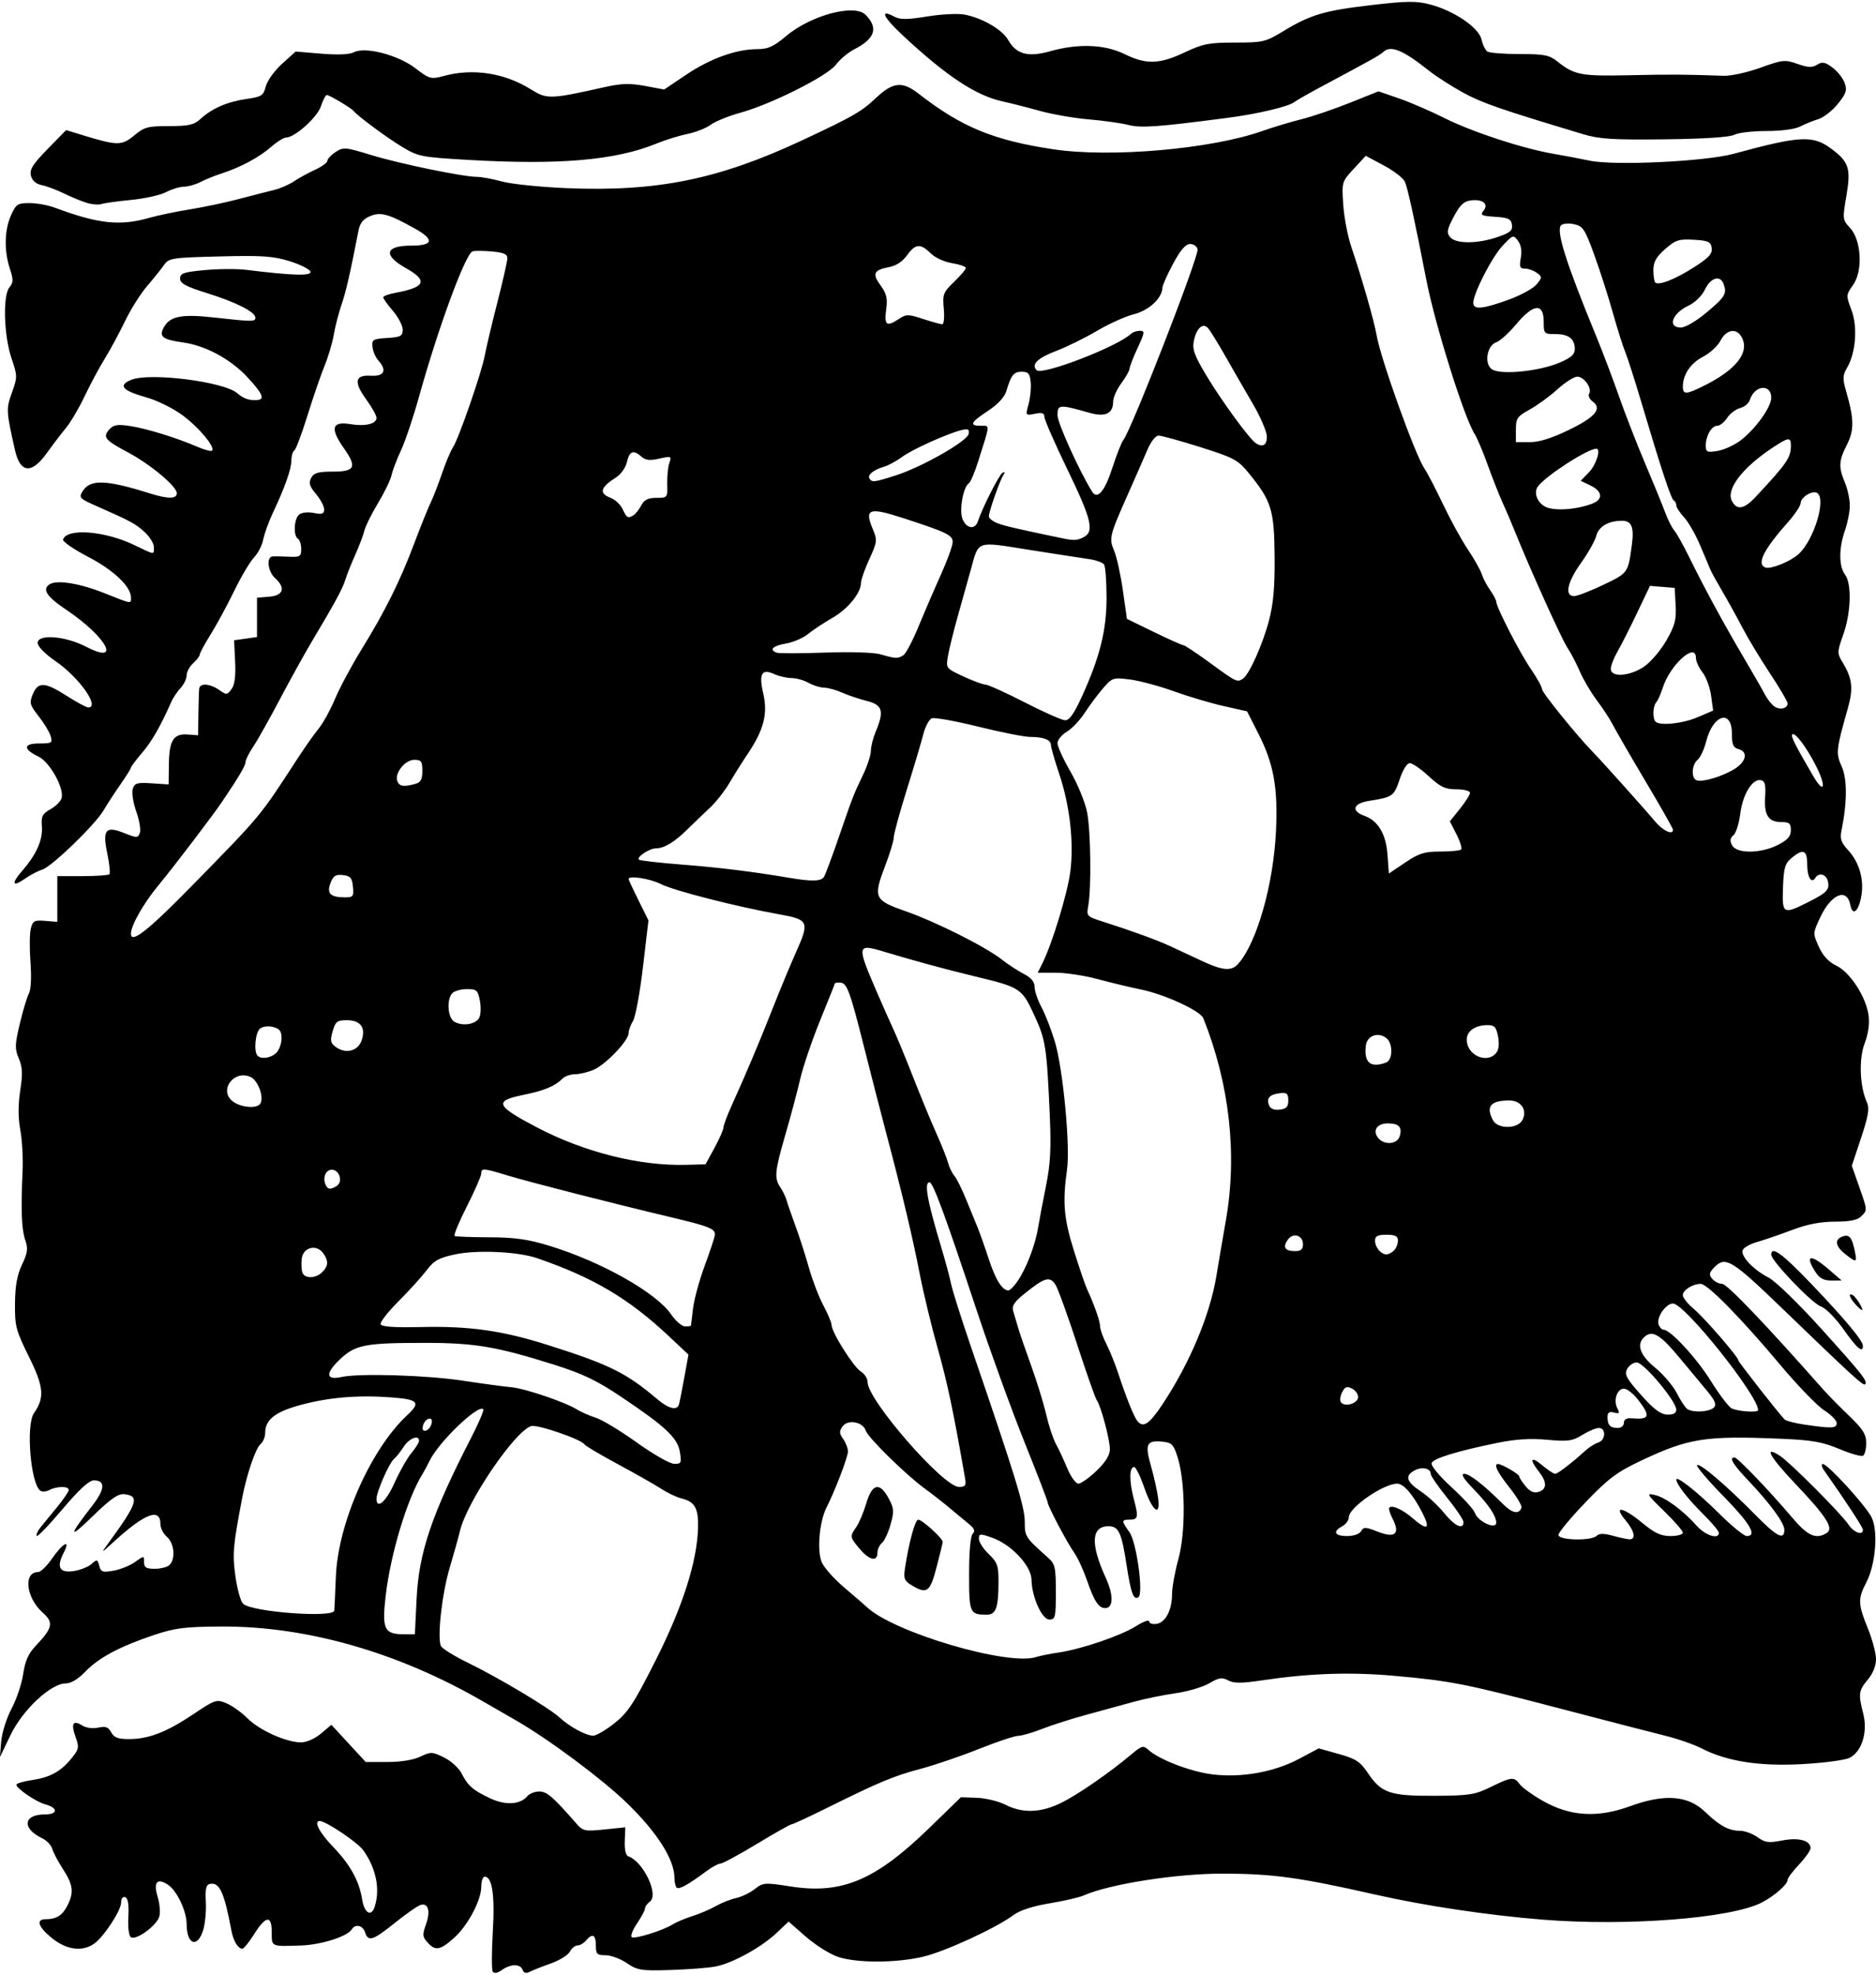<?xml version="1.0" encoding="UTF-8"?>
<svg version="1.1" viewBox="0 0 537.19 565.31" xmlns="http://www.w3.org/2000/svg">
<path d="m141.09 564.37c-0.328-0.531-0.315-5.704 0.029-11.494 0.618-10.387-0.174-15.685-2.345-15.685-0.528 0-0.961 1.28-0.961 2.844 0 3.968-3.926 11.293-7.941 14.819-3.916 3.438-5.218 3.639-7.467 1.154-1.421-1.57-1.482-2.234-0.468-5.038 1.433-3.962 0.681-6.498-1.666-5.622-0.922 0.344-4.201 2.657-7.287 5.14-6.199 4.987-7.57 5.416-8.451 2.64-0.642-2.022-2.78-2.507-3.798-0.86-1.272 2.057-8.753 4.431-14.58 4.625-8.62 0.288-8.341 0.414-8.341-3.765 0-4.984-1.661-4.828-5.008 0.47-1.465 2.319-2.996 4.217-3.401 4.217-1.241 0-2.579-2.2-3.135-5.156-2.076-11.039-3.398-13.923-6.14-13.395-1.13 0.218-1.392 1.366-1.188 5.205 0.144 2.709-0.225 6.399-0.819 8.199-1.69 5.12-4.685 3.88-4.685-1.941 0-3.673-2.8-9.562-5.336-11.224-3.135-2.054-4.246-0.747-2.952 3.471 0.573 1.866 0.784 4.386 0.47 5.601-0.661 2.554-6.585 6.907-8.114 5.962-0.611-0.378-0.919-2.767-0.753-5.848 0.19-3.537-0.097-5.341-0.892-5.62-0.688-0.241-1.172 0.377-1.172 1.496 0 2.309-4.961 9.866-7.766 11.831-3.354 2.35-7.846 1.768-11.976-1.551-3.989-3.205-4.773-5.468-1.897-5.468 3.058 0 4.779-1.058 6.205-3.817 1.967-3.803 1.714-6.006-1.206-10.498-1.418-2.181-2.807-4.809-3.087-5.841-0.28-1.031-1.597-2.4-2.927-3.041-5.848-2.818-5.37-6.803 0.816-6.803 3.778 0 3.839-1.883 0.093-2.885-2.592-0.693-8.254-4.55-8.254-5.623 0-0.36 2.004-0.954 4.453-1.319 5.255-0.784 8.309-2.475 11.403-6.314 2.068-2.566 2.162-3.085 1.086-6.059-1.381-3.819-0.731-4.916 1.93-3.254 1.109 0.693 3.031 0.948 4.58 0.607 2.098-0.461 2.89-0.172 3.704 1.349 0.802 1.499 1.953 1.935 5.104 1.935 5.601 0 10.773-2.002 18.412-7.127 6.215-4.17 6.625-4.305 9.46-3.131 1.63 0.675 4.364 2.628 6.075 4.339 3.423 3.423 11.095 6.857 15.32 6.857 1.567 0 3.963-1.058 5.691-2.512l2.986-2.512 9.832 10.649h6.201c3.802 0 7.444-0.593 9.413-1.532 3.018-1.439 3.429-1.425 6.816 0.234 1.982 0.971 4.242 3.025 5.023 4.563 1.807 3.561 3.276 4.834 8.263 7.166 4.33 2.024 8.548 1.765 10.551-0.648 0.614-0.74 2.162-1.346 3.44-1.346 2.173 0 3.931 1.524 10.68 9.261 1.796 2.059 2.405 2.183 7.944 1.615l6-0.615-0.155 3.956c-0.094 2.41 0.294 4.106 0.993 4.339 4.271 1.424 8.85 10.988 6.201 12.953-0.772 0.572-1.403 1.463-1.403 1.979 0 0.516-1.034 2.461-2.297 4.323-1.264 1.862-1.928 3.614-1.476 3.893 0.944 0.583 8.953-1.926 11.742-3.679 1.031-0.648 3.562-1.711 5.625-2.361s5.069-1.935 6.681-2.855c1.612-0.92 4.229-1.957 5.815-2.306 1.586-0.348 3.998-1.51 5.36-2.581 2.367-1.862 2.821-1.894 10.316-0.728 14.636 2.277 24.241-1.783 39.659-16.763l9.044-8.787 4.594 0.168c2.527 0.092 6.201 0.988 8.166 1.99 4.929 2.515 10.233 2.31 16.1-0.622 4.805-2.401 13.656-8.528 20.005-13.849 2.965-2.485 3.351-2.581 4.86-1.216 3.03 2.742 11.851 6.14 18.06 6.957 8.32 1.095 17.862-0.589 25.051-4.42l5.619-2.995 5.752 1.614c4.911 1.378 6.13 2.177 8.338 5.467 3.834 5.713 6.337 6.563 19.137 6.496 9.903-0.051 11.493-0.302 16.031-2.522 5.974-2.923 6.708-2.991 8.313-0.769 0.674 0.933 3.638 3.065 6.586 4.74 7.858 4.462 15.672 4.938 25.032 1.524 9.861-3.596 16.503-3.1 21.42 1.6 4.234 4.047 6.804 5.44 10.037 5.44 1.344 0 3.586 0.823 4.984 1.83 2.178 1.569 3.188 1.704 7.078 0.95 4.765-0.924 8.118-9e-3 8.118 2.214 0 0.648-1.477 2.743-3.281 4.657-1.805 1.913-3.281 3.883-3.281 4.378 0 1.352-3.8 4.673-7.5 6.553-8.839 4.494-38.526 6.793-62.669 4.855-15.732-1.263-33.704-3.955-47.956-7.182-21.734-4.922-29.316-5.963-43.594-5.988-13.294-0.022-32.441 2.979-39.844 6.247-1.289 0.569-5.698 1.587-9.797 2.262-4.778 0.787-8.479 1.99-10.312 3.354-4.996 3.716-19.578 10.434-25.859 11.915-7.804 1.839-19.098 1.852-24.453 0.028-2.306-0.786-6.418-3.375-9.137-5.753l-4.944-4.324-3.452 3.262c-4.385 4.143-12.666 8.684-17.515 9.605-2.062 0.392-7.862 0.839-12.889 0.995-8.36 0.258-9.422 0.09-12.464-1.974-1.829-1.241-4.572-2.256-6.096-2.256-2.454 0-2.771-0.322-2.771-2.812 0-3.081-1.005-3.584-2.812-1.406-0.642 0.773-1.733 1.406-2.426 1.406s-1.69 0.807-2.218 1.793c-0.528 0.986-2.969 2.5-5.424 3.364-2.455 0.864-5.165 1.936-6.021 2.381-1.07 0.557-1.721 0.384-2.08-0.552-0.677-1.764-3.376-1.739-5.936 0.054-1.31 0.917-2.232 1.076-2.619 0.451zm-33.784-18.618c1.599-5.037 0.391-10.96-3.29-16.129-1.607-2.256-10.728-8.37-12.488-8.37-1.769 0-0.066 3.323 3.716 7.249 5.031 5.224 7.592 9.822 8.447 15.165 0.642 4.015 2.638 5.166 3.616 2.085zm86.449-5.433c-0.346-0.346-0.628-1.6-0.628-2.788 0-5.206-4.892-12.929-13.492-21.303-7.188-6.998-22.875-18.656-32.331-24.028-1.352-0.768-5.411-3.104-9.021-5.191-24.342-14.075-50.561-21.562-75-21.418-10.474 0.062-13.191 0.41-19.324 2.473-9.768 3.286-15.704 6.462-19.532 10.448-2.059 2.145-4.101 3.365-5.632 3.365-4.23 0-12.279 7.531-15.763 14.748l-3.063 6.346 0.375-4.497c0.206-2.474 1.542-6.692 2.968-9.375 1.426-2.683 2.923-7.148 3.327-9.923 0.533-3.663 1.492-5.847 3.499-7.969 4.988-5.275 5.303-6.737 2.073-9.614-4.766-4.247-5.592-11.59-1.304-11.59 0.715 0 2.457-1.666 3.87-3.703 3.248-4.681 5.562-5.897 3.45-1.812-2.156 4.17-1.168 5.883 3.002 5.207 1.859-0.302 4.119-1.216 5.021-2.032 1.51-1.366 1.682-1.323 2.17 0.544 0.467 1.785 0.958 1.952 4.104 1.393 1.965-0.349 4.733-1.468 6.151-2.487 2.574-1.85 2.578-1.85 2.578 0.051 0 1.528 0.61 1.903 3.094 1.903 1.702 0 3.6-0.506 4.219-1.125 1.752-1.752 1.333-6.215-0.75-7.999-1.031-0.883-1.875-2.521-1.875-3.64 0-4.835-4.48-3.121-13.521 5.172-3.429 3.145-3.538 3.183-1.618 0.561 8.585-11.725 9.29-13.823 4.819-14.324-1.806-0.202-3.904 1.266-9.248 6.472-6.812 6.636-6.794 5.6 0.055-3.195 3.677-4.721 3.826-7.237 0.429-7.23-1.372 3e-3 -4.238 2.642-9.04 8.326-3.867 4.577-7.161 7.983-7.319 7.569-0.158-0.414 0.343-1.524 1.114-2.467s2.905-3.547 4.741-5.787c1.836-2.24 3.339-4.455 3.339-4.922 0-1.106-3.419-1.092-5.503 0.023-0.896 0.48-2.066 0.585-2.599 0.234-2.809-1.848-4.23-18.821-1.862-22.226 3.102-4.458 2.826-7.535-1.444-16.154-3.739-7.545-4.055-8.752-3.992-15.226 0.049-5.058 0.613-8.182 2.011-11.131 1.611-3.401 1.769-4.599 0.924-7.031-1.058-3.045-1.271-8.606-0.759-19.806 0.165-3.609-0.129-8.883-0.654-11.719-0.638-3.451-0.646-7.172-0.023-11.25 0.735-4.81 0.649-6.752-0.406-9.216-1.18-2.756-1.146-3.922 0.29-9.95 0.895-3.756 2.068-7.652 2.606-8.659 0.583-1.09 0.762-4.704 0.443-8.931-0.295-3.905-0.253-8.232 0.094-9.616 0.562-2.239 1.014-2.484 4.112-2.228l3.481 0.288v-6.548-6.548h7.185c3.952 0 7.426-0.24 7.721-0.533s0.034-2.928-0.58-5.854c-1.456-6.94-0.523-8.077 4.861-5.923 3.575 1.431 3.881 1.428 4.442-0.036 0.332-0.865-0.126-3.625-1.017-6.134s-1.346-5.425-1.012-6.48c0.528-1.665 1.247-1.877 5.442-1.604l4.833 0.314 0.076-5.807c0.089-6.838 1.337-8.79 5.42-8.479l2.941 0.224 0.086-6.094c0.047-3.352 0.153-6.621 0.234-7.266 0.209-1.649 3.075-1.456 5.702 0.384 2.092 1.466 2.298 1.452 3.55-0.234 0.913-1.23 1.237-3.697 1.034-7.884l-0.295-6.094 6.562-0.938v-5.625-5.625l3.516-0.291c4.064-0.336 4.739-2.53 1.641-5.334-2.072-1.875-2.546-6.042-0.703-6.185 0.645-0.05 2.754-0.018 4.688 0.072 3.175 0.147 3.516-0.067 3.516-2.198 0-1.298-0.422-2.621-0.938-2.939-1.377-0.851-1.142-5.694 0.335-6.92 0.731-0.607 2.525-0.805 4.219-0.466 2.396 0.479 2.947 0.286 2.947-1.033 0-0.892-1.053-2.874-2.34-4.404-1.86-2.211-2.142-3.152-1.373-4.588 0.775-1.448 1.991-1.807 6.12-1.807 6.508 0 7.087-1.26 3.148-6.848-3.897-5.528-3.302-7.633 1.908-6.752 4.274 0.722 7.537-0.053 7.537-1.791 0-0.661-1.291-2.984-2.868-5.162-3.734-5.155-3.364-7.171 1.264-6.897 3.84 0.228 4.682-1.542 2.095-4.401-0.762-0.841-1.5-2.562-1.641-3.824-0.236-2.114 0.093-2.316 4.197-2.58 3.898-0.25 4.453-0.547 4.453-2.379 0-1.151-1.248-3.554-2.774-5.339s-2.792-3.543-2.812-3.906c-0.021-0.363 1.544-0.95 3.478-1.303 8.633-1.578 9.431-3.467 2.992-7.086-6.592-3.705-5.95-6.419 1.517-6.419 6.381 0 6.775-1.72 1.117-4.872-7.583-4.225-9.802-4.845-12.836-3.588-1.969 0.815-2.922 1.988-3.332 4.098-2.368 12.193-3.602 17.578-4.866 21.237-0.801 2.32-1.795 6.172-2.208 8.56-0.413 2.388-1.598 6.396-2.634 8.906-1.036 2.511-3.231 8.897-4.879 14.192s-3.365 9.855-3.816 10.133c-0.451 0.279-0.82 1.528-0.82 2.776 0 2.472-1.818 7.64-5.264 14.964-1.213 2.578-2.475 6.053-2.804 7.721-0.329 1.668-1.521 3.989-2.65 5.156-1.128 1.167-3.694 5.498-5.701 9.623-2.007 4.125-5.04 9.723-6.74 12.44s-3.09 5.288-3.09 5.714-0.844 1.538-1.875 2.471-1.875 2.493-1.875 3.466c0 0.973-0.776 2.602-1.725 3.62-0.949 1.018-2.141 2.794-2.65 3.945-3.09 6.994-5.591 11.353-8.388 14.621-1.746 2.039-3.174 3.936-3.174 4.215 0 0.279-1.371 2.473-3.047 4.875s-3.818 5.693-4.76 7.313c-2.399 4.123-14.835 16.162-17.577 17.015-1.25 0.389-3.458 1.541-4.905 2.561-3.681 2.593-4.091 1.498-0.837-2.236 4.054-4.654 5.921-8.869 5.616-12.68-0.234-2.922 0.116-3.608 2.541-4.972 1.547-0.87 2.961-2.349 3.142-3.286 0.586-3.024-3.506-10.219-6.675-11.739-4.466-2.141-4.365-3.75 0.236-3.75 3.596 0 3.844-0.16 3.264-2.109-0.345-1.16-1.89-3.717-3.434-5.682-2.556-3.253-2.705-3.82-1.666-6.328 1.496-3.612 3.453-3.506 9.757 0.526 2.821 1.805 5.572 3.281 6.112 3.281 3.462 0-2.611-8.602-9.33-13.216-3.051-2.095-5.156-4.235-5.156-5.24 0-2.625 7.915-2.011 13.863 1.075 10.283 5.335 5.942-2.77-5.66-10.567-5.716-3.841-7.038-5.899-4.714-7.336 2.089-1.291 8.607-0.223 15.566 2.549 8.042 3.204 7.663 3.141 7.663 1.267 0-3.131-4.974-7.846-12.293-11.654-4.125-2.146-7.344-4.373-7.152-4.948 1.112-3.336 11.975-2.478 20.459 1.614 5.937 2.864 5.549 2.825 5.549 0.557 0-1.01-1.156-2.909-2.568-4.218-2.613-2.423-4.035-3.197-13.635-7.421-5.072-2.232-5.344-2.512-4.219-4.333 2.164-3.502 6.676-3.359 19.283 0.608 5.162 1.624 7.702 1.604 7.702-0.062 0-1.953-7.527-8.239-13.989-11.684-6.641-3.539-7.316-4.372-5.328-6.569 1.217-1.345 2.315-1.524 5.951-0.974 4.726 0.715 13.325 3.372 19.326 5.971 1.989 0.862 3.843 1.34 4.12 1.064 0.987-0.987-3.792-6.698-8.502-10.162-2.635-1.938-7.225-4.206-10.2-5.041-6.993-1.962-8.313-3.452-4.469-5.044 5.304-2.197 26.591 0.49 30.434 3.841 1.829 1.595 3.483 2.134 5.859 1.909 2.087-0.198 1.257-1.975-3.094-6.627-4.764-5.093-11.879-8.924-18.234-9.82-5.911-0.833-7.029-1.665-5.665-4.215 1.791-3.346 5.054-3.995 14.686-2.921 10.785 1.203 11.604 1.204 11.604 0.021 0-1.612-5.529-4.423-13.73-6.98-6.18-1.927-7.833-2.814-7.833-4.207 0-1.514 1.007-1.859 7.079-2.428 3.894-0.365 9.273-0.392 11.953-0.059 13.193 1.635 18.719 1.785 18.289 0.496-0.232-0.697-2.924-2.043-5.981-2.993-4.663-1.448-7.89-1.666-20.032-1.355-13.758 0.352-14.545 0.475-15.938 2.487-0.806 1.164-2.976 3.867-4.823 6.007-1.847 2.14-4.677 6.633-6.289 9.984-1.612 3.352-4.234 8.203-5.825 10.781-1.592 2.578-4.191 7.43-5.777 10.781s-3.992 7.435-5.348 9.075c-1.356 1.64-3.85 4.909-5.542 7.266-4.291 5.976-7.547 5.661-9.028-0.872-2.543-11.221-2.576-11.827-0.89-16.515 1.595-4.435 1.591-4.796-0.108-9.795-2.207-6.491-2.553-17.984-0.612-20.335 1.151-1.395 1.17-2.211 0.127-5.372-1.683-5.098-1.556-11.04 0.325-15.249 1.433-3.208 1.897-3.516 5.289-3.516 2.045 0 5.309 0.592 7.253 1.316 12.433 4.628 18.605 5.306 26.89 2.956 2.623-0.744 7.934-1.856 11.801-2.471 3.867-0.615 10.195-1.954 14.062-2.975 3.867-1.022 8.412-2.188 10.099-2.591 1.687-0.403 4.219-1.507 5.625-2.453 1.406-0.945 4.139-2.444 6.073-3.329s3.516-2.043 3.516-2.572c0-0.529 1.056-1.654 2.346-2.499 2.212-1.449 2.79-1.401 10.078 0.837 8.142 2.5 26.453 6.282 30.419 6.282 1.285 0 4.511 0.598 7.168 1.329 2.658 0.731 10.949 1.585 18.426 1.898 25.878 1.083 43.515-2.489 67.413-13.652 14.615-6.827 17.048-8.22 21.181-12.127 4.89-4.622 7.571-4.899 12.247-1.262 12.3 9.567 21.437 13.337 38.57 15.916 16.385 2.466 45.126-0.039 59.808-5.213 3.094-1.09 8.149-2.612 11.234-3.382s9.316-2.882 13.846-4.695l8.238-3.296 5.841 2.016c3.213 1.109 9.083 3.644 13.046 5.633 7.908 3.97 22.444 8.734 31.233 10.236 3.094 0.529 7.734 1.408 10.312 1.954 7.05 1.493 33.114 0.256 41.25-1.957 19.028-5.177 22.663-5.372 27.906-1.5 5.106 3.772 5.734 5.682 4.41 13.421-1.155 6.754-1.131 6.982 1.003 9.254 3.274 3.485 3.763 12.344 0.902 16.361-2.044 2.871-2.055 3.021-0.492 7.114 1.834 4.801 1.284 12.259-1.22 16.554-1.317 2.259-1.343 3.107-0.215 7.031 2.224 7.737 2.252 10.924 0.135 15.075-2.332 4.571-2.422 6.335-0.555 10.805 0.773 1.851 1.406 4.803 1.406 6.559s-0.633 4.987-1.406 7.179c-1.769 5.013-1.756 10.24 0.03 12.601 1.957 2.587 1.725 10.829-0.481 17.106-1.815 5.163-1.817 5.351-0.12 8.18 2.681 4.469 3.005 7.338 1.447 12.834-3.411 12.037-3.515 13.006-1.797 16.815 1.602 3.552 1.579 10.317-0.062 18.339-0.475 2.324-0.107 3.432 1.84 5.533 3.384 3.651 4.782 8.819 3.732 13.797-0.855 4.052-2.439 5.071-3.039 1.954-0.966-5.018-5.476-3.163-8.617 3.544-2.124 4.535-2.127 4.602-0.407 8.416 1.168 2.591 2.802 4.356 5.006 5.41 3.951 1.889 8.537 8.956 9.247 14.249 0.321 2.391-0.086 5.275-1.13 8.008-1.716 4.493-1.409 12.363 0.658 16.901 0.773 1.696 0.418 3.844-1.675 10.14l-2.655 7.989 2.068 5.888c2.455 6.99 2.44 6.769 0.576 8.634-1.032 1.032-3.267 1.473-7.457 1.473-4.151 0-7.936 0.739-12.355 2.411-3.504 1.326-7.989 2.863-9.967 3.416-1.978 0.553-3.825 1.599-4.103 2.325-0.658 1.715 3.022 5.618 7.426 7.877 1.943 0.996 8.558 7.415 15 14.555 11.906 13.196 13.447 15.15 12.608 15.989-0.511 0.511-3.645-2.362-24.208-22.197-13.748-13.261-15.766-14.496-18.773-11.489-1.681 1.681-1.813 2.251-0.802 3.469 0.665 0.802 1.959 1.457 2.875 1.457 1.373 0 12.356 11.482 29.017 30.337 1.303 1.474 4.584 4.807 7.291 7.406 3.984 3.824 4.922 5.313 4.922 7.811 0 1.697-0.403 3.335-0.896 3.639-0.493 0.304-3.538-0.559-6.767-1.918-4.768-2.007-7.816-2.555-16.214-2.918-22.266-0.962-26.898-0.241-40.811 6.35-6.708 3.178-9.192 5.05-15.703 11.833-4.254 4.432-7.734 8.627-7.734 9.321 0 1.567 9.419 1.782 10.95 0.251 0.724-0.724 2.048-0.725 4.641-6e-3 1.995 0.554 4.155 1.01 4.8 1.013 1.904 8e-3 1.346-2.456-1.255-5.548-3.566-4.238-0.669-3.725 4.886 0.866 3.52 2.909 5.331 3.75 8.071 3.75 1.943 0 3.533-0.431 3.533-0.959 0-0.527-2.426-3.316-5.391-6.198-4.974-4.835-5.178-5.19-2.634-4.604 3.053 0.704 8.056 4.388 12.016 8.848 2.445 2.754 6.321 3.98 6.321 1.999 0-0.502-2.004-2.898-4.453-5.325-4.414-4.373-7.716-8.606-7.728-9.906-0.012-1.269 6.083 3.566 12.424 9.857 3.485 3.458 6.965 6.287 7.734 6.287 3.091 0 1.002-3.564-6.707-11.443-4.458-4.556-7.843-8.546-7.523-8.866 0.723-0.723 8.486 5.892 16.562 14.111 6.264 6.375 8.441 7.516 8.441 4.424 0-2.013-4.011-7.475-10.547-14.363-4.229-4.456-5.346-6.363-3.727-6.363 0.861 0 10.066 9.592 16.455 17.148 4.512 5.336 6.893 6.402 9.962 4.461 2.08-1.316-0.074-4.675-9.076-14.155-7.327-7.716-9.143-11.068-4.266-7.872 2.941 1.927 17.604 16.645 19.566 19.639 1.485 2.267 4.131 3.222 4.131 1.492 0-0.702-4.901-8.195-11.13-17.016-0.707-1.002-0.861-1.821-0.342-1.821 1.384 0 12.124 11.728 13.92 15.202 1.982 3.833 1.211 13.538-1.488 18.716-2.44 4.682-2.39 6.156 0.446 13.138 1.289 3.172 2.344 7.139 2.344 8.816 0 1.883-0.896 4.112-2.344 5.833-2.639 3.136-2.77 4.114-1.313 9.767 1.356 5.263-0.433 10.962-3.976 12.66-1.362 0.653-7.479 1.455-13.594 1.783-12.279 0.659-21.539-0.802-28.802-4.545-2.132-1.099-6.83-2.726-10.44-3.616-3.609-0.89-17.109-4.38-30-7.755-27.217-7.126-31.406-7.949-47.812-9.394-12.463-1.097-24.045-0.688-37.563 1.329-5.878 0.877-8.031 0.878-9.662 5e-3 -1.752-0.937-2.646-0.8-5.405 0.827-1.819 1.073-6.166 2.356-9.662 2.852-3.495 0.496-8.839 1.588-11.875 2.427-3.036 0.839-9.105 2.499-13.488 3.688s-10.199 3.044-12.925 4.121-5.776 1.958-6.778 1.958c-1.002 0-6.086 1.699-11.299 3.776-5.213 2.077-12.709 4.63-16.659 5.674-7.639 2.019-11.934 3.813-26.869 11.223-5.156 2.558-9.672 4.649-10.035 4.645-0.363-4e-3 -4.85 2.525-9.971 5.619-5.121 3.094-9.81 5.625-10.419 5.625-0.609 0-2.45 0.999-4.092 2.22-5.213 3.877-7.803 5.305-8.45 4.659zm-17.822-47.037c3.897-3.088 5.567-5.636 11.828-18.047 7.733-15.327 11.871-28.283 12.125-37.97 0.145-5.508-0.924-7.405-4.689-8.321-1.397-0.34-4.016-1.579-5.821-2.753-1.805-1.175-7.391-4.348-12.414-7.051-5.023-2.703-9.35-5.267-9.616-5.696-0.894-1.446-13.525-5.777-15.25-5.229-4.749 1.507-18.501 21.795-20.413 30.114-0.35 1.523-1.659 6.212-2.91 10.421-2.189 7.368-3.585 19.648-2.543 22.365 0.277 0.721 3.734 2.885 7.683 4.81 8.988 4.38 23.299 12.93 26.399 15.771 2.872 2.632 7.432 5.095 9.525 5.146 0.856 0.021 3.598-1.581 6.094-3.558zm127.22-20.255c6.532-0.96 17.802-4.803 22.169-7.559 2.058-1.299 3.742-1.906 3.742-1.348 0 0.558 0.939 0.88 2.086 0.715 2.599-0.373 4.445-3.894 4.463-8.515 7e-3 -1.94 0.829-6.469 1.825-10.064 2.106-7.599 2-22.015-0.213-29.065-1.178-3.751-1.664-4.252-4.393-4.521-4.521-0.446-5.049 0.686-3.255 6.974 0.866 3.034 1.787 7.15 2.046 9.146 0.733 5.636-1.602 3.861-3.991-3.034-1.115-3.219-2.41-5.843-2.876-5.832-1.408 0.035-1.441 4.009-0.076 9.205 1.387 5.279 1.245 5.874-1.397 5.874-2.165 0-2.151 0.417 0.121 3.554 2.053 2.835 4.099 17.704 2.566 18.652-1.4 0.865-2.146-1.187-3.393-9.329-1.407-9.188-2.255-11.001-5.15-11.001-4.952 0-5.232 5.067-0.813 14.718 2.295 5.012 2.229 8.719-0.155 8.719-1.845 0-3.149-1.984-5.175-7.873-1.008-2.929-2.634-6.469-3.614-7.867-2.162-3.083-7.664-13.505-7.667-14.522-9.4e-4 -0.402-3.007-8.206-6.679-17.344-3.672-9.137-9.757-25.895-13.521-37.239-9.204-27.737-12.627-37.031-13.64-37.031-1.606 0-0.648 5.268 3.408 18.75 1.164 3.867 2.409 8.508 2.767 10.312 0.358 1.805 2.965 10.031 5.791 18.281 12.595 36.758 15.309 45.572 15.309 49.721 0 4.371 0.096 4.521 6.68 10.388 2.008 1.79 2.226 2.753 2.226 9.844 0 7.197-0.156 7.86-1.848 7.86-2.143 0-5.049-6.502-5.132-11.483-0.066-3.915-5.792-10.01-11.196-11.917-3.575-1.261-3.856-1.24-3.856 0.298 0 0.912 1.266 2.871 2.812 4.353 2.47 2.366 2.811 3.33 2.8 7.91-0.018 7.414-0.725 9.434-3.301 9.434-4.95 0-5.124-0.393-5.124-11.632 0-6.456 0.401-10.895 1.044-11.537 0.766-0.766 0.478-1.501-1.085-2.766-1.17-0.947-3.644-3.002-5.497-4.566-1.853-1.564-5.056-4.069-7.119-5.566-5.392-3.914-16.296-14.609-16.93-16.606-0.799-2.517-5.095-3.325-6.617-1.244-1.015 1.388-0.99 2.006 0.146 3.628 0.753 1.075 1.369 2.677 1.369 3.56 0 1.609-3.64 11.127-6.158 16.103-2.014 3.98-2.739 12.253-1.365 15.571 0.641 1.548 3.546 4.826 6.454 7.284 2.908 2.458 5.813 4.968 6.455 5.58 7.63 7.261 40.523 16.968 48.52 14.318 1.031-0.342 3.926-0.923 6.432-1.291zm-41.883-19.113c-2.292-1.361-2.574-1.997-2.152-4.848 1.093-7.384 2.908-14.062 3.819-14.058 1.139 5e-3 7.089 5.413 7.01 6.371-0.03 0.361-0.822 3.609-1.761 7.218-1.847 7.101-2.747 7.792-6.916 5.316zm-15.091-10.545c-2.846-3.383-2.874-3.561-0.972-6.275 0.8-1.142 2.082-4.189 2.849-6.771 1.688-5.685 3.849-6.173 6.395-1.444 1.552 2.881 1.616 3.73 0.565 7.482-0.652 2.328-1.765 4.714-2.474 5.303-0.709 0.589-1.289 1.862-1.289 2.83 0 2.641-2.341 2.123-5.073-1.124zm-126.89 14.369c0.649-13.406 4.308-24.187 15.785-46.508 2.083-4.052 3.571-7.585 3.305-7.851-1.466-1.466-12.751 9.378-15.352 14.75-0.624 1.289-1.53 2.977-2.013 3.75-4.404 7.054-9.223 23.012-10.596 35.087-1.076 9.464-0.384 10.851 5.413 10.851h2.969l0.488-10.078zm-23.562 3.281c0.054-0.645 0.257-5.05 0.451-9.789 0.626-15.301 9.988-36.438 20.443-46.155 3.903-3.627 3.167-4.483-4.352-5.06-9.601-0.737-17.868-0.069-26.016 2.103-7.413 1.976-10.312 4.234-10.312 8.031 0 1.169-0.613 2.634-1.363 3.256-1.393 1.156-3.981 8.79-5.255 15.505-2.614 13.77-2.796 15.891-1.912 22.27 0.504 3.637 1.487 7.183 2.185 7.88 2.369 2.369 25.948 4.136 26.131 1.959zm294.03-22.736c0.695-1.243 1.26-1.222 4.807 0.171 4.935 1.938 6.44 0.608 4.204-3.717-0.774-1.496-1.197-2.931-0.94-3.188 0.805-0.805 3.78 0.535 6.614 2.98 4.366 3.765 5.283 3.206 2.756-1.681-2.652-5.128-5.291-8.157-7.109-8.157-3.938 0-13.84 6.851-13.84 9.576-2e-5 0.884-0.844 2.059-1.875 2.611-2.861 1.531-2.241 2.812 1.36 2.812 1.902 0 3.559-0.58 4.023-1.408zm29.305-2.59c0-0.652-2.109-3.792-4.688-6.979-2.578-3.186-4.688-6.252-4.688-6.813 0-1.606-2.478-2.143-4.614-1-2.882 1.542-2.388 3.249 1.73 5.974 2.023 1.339 5.047 4.137 6.719 6.218 2.995 3.726 5.54 4.92 5.54 2.599zm9.375 0.186c0-1.949-2.147-5.152-6.401-9.548-2.981-3.08-3.825-4.453-2.737-4.453 1.521 0 5.671 3.248 11.177 8.748 2.586 2.583 4.536 2.932 5.203 0.931 0.18-0.541-1.375-3.139-3.457-5.773-3.463-4.381-4.601-6.719-3.27-6.719 1.081 0 6.049 2.893 6.078 3.54 0.017 0.373 0.849 1.66 1.849 2.86 1.276 1.531 2.384 2.001 3.719 1.577 2.41-0.765 2.419-2.804 0.026-5.846-2.803-3.563-2.262-4.498 1.009-1.745 1.586 1.335 3.241 2.427 3.678 2.427 0.74 0 4.638-2.993 8.837-6.785 0.993-0.897 2.575-1.875 3.516-2.174 2.138-0.679 2.288-4.166 0.18-4.166-0.841 0-2.984 0.899-4.762 1.998-2.834 1.752-4.075 1.921-10.085 1.377-4.8-0.435-9.06-0.169-14.222 0.889-11.647 2.386-18.309 4.434-18.828 5.786-0.277 0.721 2.12 3.63 5.672 6.886 3.383 3.1 6.395 6.404 6.693 7.342 0.782 2.463 6.125 4.949 6.125 2.849zm-315.46-11.423c1.436-3.223 3.603-7.052 4.816-8.509 1.212-1.458 2.204-3.04 2.204-3.516 0-1.844-2.85-0.74-4.419 1.713-0.907 1.418-2.163 3-2.792 3.516-1.334 1.095-4.977 9.387-4.977 11.328 0 3.261 2.783 0.821 5.168-4.531zm163.35-1.406c-3.32-19.058-5.069-27.364-7.801-37.031-1.785-6.316-4.104-15.914-5.154-21.328-2.026-10.448-5.009-22.989-9.479-39.844-1.504-5.672-4.432-17.042-6.507-25.268-4.106-16.278-4.882-18.326-6.949-18.326-0.755 0-1.373 0.108-1.373 0.241s-1.893 4.879-4.207 10.547c-2.314 5.668-4.894 13.259-5.732 16.868s-2.743 10.75-4.23 15.867c-3.048 10.484-3.238 12.466-1.445 15.096 0.693 1.017 1.5 2.693 1.793 3.724s1.462 4.406 2.598 7.5c1.136 3.094 2.85 8.432 3.81 11.862 0.96 3.431 2.81 8.239 4.111 10.687 1.301 2.447 2.366 4.996 2.366 5.665 0 2.035 6.291 12.02 8.367 13.278 1.07 0.649 1.946 2.025 1.946 3.058 0 5.123 21.678 29.981 26.146 29.981 1.875 0 2.127-0.373 1.743-2.578zm37.66-2.036c2.607-2.505 3.826-4.476 3.826-6.184 0-2.779-2.626-12.576-3.765-14.046-0.4-0.516-2.924-7.688-5.61-15.938-2.686-8.25-5.473-15.936-6.193-17.079-1.59-2.525-3.085-2.119-8.648 2.35-3.216 2.583-3.934 3.674-3.452 5.246 0.335 1.091 0.975 3.249 1.423 4.796 0.448 1.547 2.119 6.398 3.712 10.781 1.593 4.383 3.524 10.655 4.29 13.938 0.766 3.283 2.018 7.08 2.781 8.438 0.764 1.357 2.22 4.472 3.236 6.921 1.016 2.449 2.461 4.453 3.211 4.453 0.75 0 3.085-1.654 5.19-3.676zm-119.29-5.327c-0.662-4.082-4.018-7.25-16.676-15.748-7.244-4.863-11.104-6.707-19.688-9.405-16.019-5.035-22.405-6.121-36.093-6.139-17.722-0.023-20.469 0.5-24.942 4.755-4.181 3.978-4.011 5.997 0.423 5.023 5.132-1.127 24.399-0.544 34.935 1.057 5.672 0.862 11.883 1.702 13.802 1.867 3.811 0.327 15.422 4.269 18.781 6.376 1.157 0.726 3.582 1.787 5.387 2.358 1.806 0.571 7.079 3.76 11.719 7.086 4.64 3.327 9.44 6.071 10.668 6.098 2.045 0.045 2.186-0.233 1.684-3.329zm-71.092-8.291c0.207-1.069-0.131-1.52-0.938-1.251-0.694 0.231-1.407 1.172-1.585 2.091-0.207 1.069 0.131 1.52 0.938 1.251 0.694-0.231 1.407-1.172 1.585-2.091zm341.39-0.116c0-0.954 0.744-1.413 2.109-1.302 5.303 0.43 5.646-0.473 1.998-5.255-1.35-1.77-3.2-3.219-4.109-3.219-1.972 0-3.07 3.389-1.841 5.685 0.718 1.342 0.543 1.545-0.986 1.145-1.384-0.362-1.859-0.019-1.859 1.342 0 2.281 0.769 3.078 2.969 3.078 0.945 0 1.719-0.663 1.719-1.473zm60.938 0.079c0-0.767-1.606-2.408-3.569-3.648-1.963-1.239-7.644-7.114-12.623-13.056-11.25-13.423-20.816-23.152-22.763-23.152-2.283 0-5.107 1.795-5.107 3.246 0 0.718 1.422 2.496 3.161 3.951 3.069 2.57 12.777 13.791 12.777 14.769 0 0.41 10.928 14.377 13.142 16.796 0.4 0.437 2.985 1.122 5.745 1.524 7.938 1.155 9.238 1.094 9.238-0.431zm-193.07-5.36c7.799-11.742 13.608-25.571 15.451-36.779 0.683-4.159 1.904-11.308 2.713-15.887 3.322-18.806 1.059-39.062-6.466-57.879-0.848-2.121-11.114-6.846-17.845-8.213-3.094-0.628-8.675-1.966-12.402-2.972-3.727-1.006-9.117-1.829-11.977-1.829h-5.2l1.299-2.578c2.807-5.569 7.276-20.223 8.051-26.403 1.051-8.372-0.142-18.872-3.167-27.881-1.312-3.906-2.385-7.641-2.385-8.301 0-1.509-2.113-2.339-5.936-2.332-1.634 3e-3 -8.32-1.319-14.86-2.937-6.539-1.619-12.529-2.697-13.31-2.398-0.781 0.3-1.882 2.36-2.445 4.578-0.564 2.218-2.695 9.371-4.737 15.896s-3.712 12.633-3.712 13.574c0 0.941-1.086 4.553-2.413 8.026-3.544 9.274-3.229 9.998 5.694 13.114 8.758 3.058 22.955 10.179 27.656 13.871 1.805 1.417 4.652 3.278 6.328 4.136 2.081 1.064 3.047 2.232 3.047 3.68 0 1.167 0.892 3.793 1.982 5.835 1.09 2.043 2.809 6.456 3.819 9.808 2.338 7.756 4.45 29.909 3.494 36.645-1.323 9.32-0.921 14.053 1.978 23.258 1.56 4.952 3.228 9.847 3.708 10.878 2.096 4.505 3.769 9.254 3.769 10.698 0 0.859 0.809 3.149 1.797 5.088s2.52 5.72 3.402 8.401c2.252 6.84 4.379 12.172 5.405 13.548 1.677 2.248 3.424 1.131 7.26-4.645zm147.13 1.496c0-2.383-9.303-13.492-11.298-13.492-0.969 0-2.209 0.836-2.756 1.858-0.846 1.58-0.255 2.689 3.951 7.417 3.671 4.126 5.61 5.58 7.524 5.642 1.778 0.057 2.578-0.385 2.578-1.425zm9.767 9.4e-4c2.096-0.804 1.856-2.019-1.095-5.542-1.418-1.693-4.888-5.864-7.711-9.268-5.448-6.57-7.71-7.973-9.912-6.145-2.591 2.15-1.567 5.294 2.924 8.973 2.357 1.931 5.156 5.229 6.22 7.328 1.064 2.099 2.405 4.127 2.981 4.506 1.28 0.843 4.591 0.917 6.594 0.148zm13.67 0.162c0-4.2-21.027-30.53-24.382-30.53-2.069 0-4.849 4.096-4.101 6.045 0.307 0.8 0.945 1.455 1.417 1.455 1.949 0 9.436 8.103 13.477 14.587 2.381 3.821 5.042 7.362 5.912 7.87 1.56 0.91 7.677 1.366 7.677 0.573zm-308.99-1.702c0.181-0.645 0.863-4.103 1.515-7.684l1.186-6.513-5.589-5.253c-11.506-10.815-21.708-16.851-37.813-22.373-5.425-1.86-17.155-2.401-23.384-1.079-4.716 1.001-6.07 1.757-8.216 4.589-1.413 1.865-5.03 5.853-8.036 8.862-3.007 3.009-5.306 5.952-5.11 6.54 0.247 0.74 3.799 0.991 11.536 0.817 13.993-0.315 23.34 1.015 36.492 5.193 17.61 5.594 22.284 7.911 31.204 15.465 3.292 2.788 5.68 3.34 6.215 1.436zm194.42-1.812c0.165-0.868-0.551-2.033-1.592-2.59-1.553-0.831-2.075-0.671-2.912 0.894-0.561 1.048-0.75 2.344-0.42 2.878 0.917 1.483 4.584 0.603 4.924-1.182zm-191-20.688c0.032-0.129 0.292-2.309 0.578-4.845s1.776-8.02 3.313-12.188c1.537-4.167 2.859-8.151 2.938-8.853 0.205-1.821-1.439-2.494-12.512-5.128-17.038-4.052-40.546-10.058-46.739-11.94-7.071-2.149-7.636-2.191-7.636-0.563 0 0.686-1.852 4.909-4.117 9.383-2.264 4.474-3.846 8.288-3.516 8.475s4.82 0.357 9.976 0.377c7.374 0.028 11.075 0.559 17.34 2.484 14.808 4.55 30.483 13.402 34.702 19.597 1.283 1.883 3.071 3.427 3.973 3.43 0.902 4e-3 1.667-0.099 1.699-0.228zm93.472-12.656c2.504-3.619 5.075-10.264 5.894-15.234 0.382-2.32 1.421-7.805 2.307-12.188 1.258-6.217 1.492-10.647 1.068-20.156-0.88-19.709-1.159-21.505-4.457-28.658-3.547-7.696-3.916-7.934-17.249-11.142-8.218-1.978-16.869-4.332-26.111-7.107-7.367-2.212-7.456-1.67-1.86 11.283 1.782 4.125 4.027 9.188 4.989 11.25 0.962 2.062 3.483 8.18 5.604 13.594 2.12 5.414 5.086 12.586 6.591 15.938 1.505 3.352 3.016 7.148 3.357 8.438 0.341 1.289 1.157 2.977 1.813 3.75 0.656 0.773 2.133 3.727 3.283 6.562 1.15 2.836 2.622 6.422 3.272 7.969 0.65 1.547 2.112 5.667 3.25 9.155 1.969 6.034 3.886 9.126 5.66 9.126 0.444 0 1.609-1.16 2.59-2.578zm-199.07-2.645c1.794-1.794 1.861-3.263 0.249-5.468-1.937-2.648-5.737-1.635-6.111 1.63-0.167 1.462-0.075 3.255 0.205 3.984 0.679 1.769 3.824 1.687 5.657-0.146zm306.91-6.214c0.619-0.619 1.125-1.884 1.125-2.812 0-1.304-0.747-1.688-3.281-1.688s-3.281 0.384-3.281 1.688c0 1.887 1.709 3.938 3.281 3.938 0.567 0 1.538-0.506 2.156-1.125zm-26.062-1.717c0-2.624-2.771-3.515-4.324-1.391-1.577 2.157-0.874 3.296 2.036 3.296 1.675 0 2.288-0.51 2.288-1.904zm-276.7-16.738c1.702-1.079 0.991-4.228-1.043-4.619-1.822-0.351-3.053 1.886-2.225 4.043 0.61 1.591 1.438 1.737 3.269 0.576zm108.17-10.889c1.406-2.578 2.566-5.202 2.578-5.832 0.012-0.629 1.028-3.371 2.257-6.094 4.341-9.611 7.965-18.185 11.802-27.918 2.134-5.414 5.154-12.688 6.711-16.164 3.928-8.772 3.669-9.357-4.816-10.869-12.141-2.164-30.186-6.777-33.875-8.659-3.067-1.565-9.243-2.524-9.243-1.435 0 0.205 1.28 2.953 2.845 6.107l2.845 5.735-1.572 13.346c-0.865 7.34-2.145 14.28-2.845 15.422-0.7 1.142-1.273 2.723-1.273 3.513 0 2.153-6.606 9.051-10.048 10.492-1.659 0.695-4.055 1.263-5.324 1.263-1.269 0-2.873 0.566-3.565 1.258-2.183 2.183-5.228 3.443-11.283 4.669-8.457 1.712-7.833 3.113 4.18 9.385 13.427 7.01 29.22 10.96 42.446 10.615l5.625-0.146 2.556-4.688zm196.19-3.273c0.841-2.648-0.153-3.758-3.363-3.758-3.148 0-4.492 2.093-2.718 4.231 1.696 2.043 5.373 1.758 6.081-0.472zm35.159-4.696c1.504-2.811-0.35-5.625-3.706-5.625-5.42 0-6.829 1.706-4.698 5.687 1.363 2.546 7.031 2.504 8.405-0.062zm-67.031-5.625c0-1.94-0.4-2.299-2.324-2.082-3.001 0.337-3.984 1.372-3.212 3.383 0.414 1.079 1.434 1.519 3.078 1.329 1.921-0.223 2.458-0.797 2.458-2.629zm-294.36 0.915c1.131-1.831-0.633-6.648-2.796-7.634-4.718-2.15-9.138 3.708-5.202 6.895 2.277 1.844 7.043 2.284 7.998 0.738zm322.41-11.796c1.87-0.717 1.956-5.371 0.128-6.888-2.397-1.99-5.641-0.826-5.981 2.146-0.555 4.849 1.415 6.445 5.853 4.742zm-317.8-2.779c0.81-0.81 1.473-2.663 1.473-4.117 0-2.064-0.533-2.778-2.433-3.255-1.386-0.348-3-0.14-3.75 0.482-1.339 1.112-1.83 6.6-0.692 7.738 1.105 1.105 3.885 0.668 5.402-0.848zm349.28 0.077c0.735-0.886 0.933-2.599 0.541-4.688-0.512-2.73-1.021-3.292-2.98-3.292-3.589 0-5.99 1.677-5.99 4.185 0 4.415 5.762 7.008 8.429 3.794zm-324.89-3.575c1.285-3.676-0.27-5.81-4.233-5.81-2.768 0-3.253 0.379-4.053 3.169-0.77 2.686-0.633 3.371 0.902 4.493 2.835 2.073 6.317 1.2 7.384-1.852zm33.607-6.36c0.512-0.818 0.641-3.033 0.286-4.922-0.585-3.119-0.925-3.434-3.696-3.434-1.678 0-3.558 0.506-4.176 1.125-1.728 1.728-1.393 7.06 0.516 8.197 2.248 1.34 5.943 0.835 7.07-0.966zm217.44-15.622c5.339-6.063 10.063-22.685 10.793-37.975 0.59-12.351-0.65-19.234-5.013-27.822l-3.272-6.441-6.753-1.524c-3.714-0.838-10.128-2.744-14.253-4.235-4.125-1.491-9.752-3.001-12.505-3.355-4.845-0.623-5.092-0.543-7.722 2.503-1.494 1.73-3.857 4.896-5.251 7.034-1.394 2.138-3.72 4.588-5.169 5.444-1.449 0.856-2.635 2.321-2.635 3.254 0 0.934 1.679 4.601 3.732 8.15s4.189 8.773 4.748 11.608c1.058 5.372 1.255 21.744 0.323 26.857-0.518 2.842-0.371 3.004 4.001 4.391 8.135 2.58 15.707 5.336 19.536 7.111 2.064 0.957 6.074 2.827 8.91 4.156 6.113 2.864 8.576 3.062 10.529 0.844zm-299.79-22.142c20.237-20.668 19.426-19.692 30.47-36.686 2.01-3.094 4.692-6.893 5.959-8.442s3.397-5.414 4.732-8.588c1.336-3.174 4.729-9.5 7.54-14.058 6.797-11.021 11.04-19.547 15.091-30.319 1.842-4.898 3.964-10.172 4.716-11.719 0.752-1.547 2.219-5.321 3.261-8.387s2.465-6.446 3.162-7.51c1.672-2.551 8.232-21.512 9.096-26.29 0.373-2.062 1.975-8.812 3.56-15 1.585-6.188 2.892-11.946 2.904-12.796 0.016-1.168-1.067-1.643-4.432-1.942-2.449-0.218-4.941-0.23-5.538-0.027-2.045 0.695-9.788 21.712-15.336 41.624-1.631 5.853-3.95 12.751-5.154 15.329-1.204 2.578-2.424 5.783-2.711 7.122-0.287 1.339-2.023 4.925-3.859 7.969-1.835 3.044-3.595 6.589-3.91 7.878-0.315 1.289-1.514 4.453-2.665 7.031-1.151 2.578-2.406 5.742-2.791 7.031-0.734 2.463-2.917 6.494-9.394 17.344-2.155 3.609-6.364 11.203-9.355 16.875-2.99 5.672-6.427 11.782-7.636 13.577-1.21 1.796-2.199 3.778-2.199 4.406 0 1.002-1.874 4.178-6.616 11.212-2.785 4.131-13.712 18.482-18.381 24.14-4.286 5.194-7.816 11.432-7.816 13.811 0 2.919 4.937-0.957 17.3-13.584zm463.02 4.489c5.419-2.722 6.208-3.593 5.546-6.123-0.497-1.901-2.57-2.381-3.535-0.818-1.128 1.825-2.334-0.151-2.334-3.821 0-4.164-1.151-4.627-4.521-1.817-1.847 1.539-2.213 2.817-2.412 8.406-0.273 7.676-0.013 7.825 7.257 4.173zm-416.75-4.379c-0.245-2.539-0.724-3.096-2.871-3.344-2.077-0.239-2.767 0.201-3.552 2.266-1.141 3.001-0.063 4.088 4.08 4.11 2.413 0.013 2.613-0.245 2.344-3.033zm134.87-2.812c0.407-0.645 2.265-5.602 4.128-11.016 4.159-12.085 4.317-12.49 7.076-18.231 1.226-2.55 2.229-5.623 2.229-6.827 0-1.204 0.633-3.704 1.406-5.555 2.462-5.892 1.954-7.615-2.578-8.75-2.191-0.549-5.37-1.62-7.063-2.38-1.693-0.76-4.014-1.397-5.156-1.415-1.143-0.018-3.132-0.636-4.421-1.373s-3.484-1.355-4.878-1.373c-1.394-0.018-3.62-0.528-4.947-1.133-3.64-1.658-4.493-0.149-3.165 5.602 1.326 5.744 0.15 10.352-4.354 17.06-1.558 2.32-3.948 6.117-5.31 8.438-1.363 2.32-3.835 5.484-5.494 7.031-1.659 1.547-4.555 4.327-6.436 6.179-3.871 3.811-6.698 5.526-9.182 5.569-1.898 0.033-5.582 2.497-4.841 3.238 0.261 0.261 5.715 0.884 12.119 1.385 10.845 0.848 20.723 2.062 30.863 3.793 6.476 1.106 9.195 1.04 10.004-0.242zm176.5-7.266c2.956 0 5.638-0.263 5.959-0.585 0.322-0.322-0.274-2.267-1.323-4.324l-1.907-3.739 2.885-3.59c1.587-1.975 2.885-4.037 2.885-4.583 0-0.546-1.746-0.992-3.88-0.992-3.223 0-4.568-0.635-7.948-3.75-2.237-2.062-4.677-3.75-5.42-3.75-0.788 0-1.995 1.937-2.894 4.644-1.602 4.824-2.011 5.114-8.687 6.152-4.649 0.723-5.353 2.872-1.406 4.293 3.95 1.422 6.185 5.21 6.62 11.221l0.383 5.3 4.679-3.148c3.957-2.663 5.508-3.148 10.053-3.148zm96.662-1.894c2.818-1.438 3.713-2.454 3.713-4.219 0-1.936-0.451-2.325-2.698-2.325-3.744 0-4.998-1.934-4.673-7.21 0.217-3.523-0.049-4.558-1.226-4.785-2.418-0.466-5.193 4.049-5.883 9.572-0.351 2.807-1.235 5.599-1.965 6.205-0.977 0.811-1.076 1.571-0.377 2.878 1.308 2.445 8.209 2.383 13.11-0.117zm-30.037-4.354c0-0.343-3.531-6.565-7.848-13.828-4.316-7.263-8.517-14.52-9.335-16.127-0.818-1.607-2.882-4.771-4.588-7.031-1.706-2.26-3.916-6.008-4.912-8.328s-2.584-5.355-3.528-6.744c-1.603-2.357-10.722-22.524-14.966-33.1-1.035-2.578-2.658-6.375-3.607-8.438s-2.862-6.908-4.251-10.768c-1.389-3.86-3.08-7.868-3.758-8.906-2.953-4.524-11.334-31.23-13.832-44.075-3.278-16.856-5.349-26.352-6.134-28.125-0.456-1.031-3.166-3.126-6.021-4.655l-5.192-2.78-3.445 3.718c-3.412 3.682-3.441 3.78-3.01 10.28 0.239 3.609 1.296 9.094 2.347 12.188 2.962 8.716 6.532 21.181 7.213 25.191 1.134 6.67 10.978 34.118 13.661 38.091 0.871 1.289 3.297 5.951 5.393 10.359s5.286 10.21 7.091 12.891c1.805 2.682 3.576 5.825 3.936 6.985 0.36 1.16 1.443 3.229 2.407 4.597 0.964 1.369 1.752 2.847 1.752 3.284 0 1.55 6.781 14.746 9.93 19.324 1.757 2.555 3.195 5.143 3.195 5.751 0 0.992 9.753 13.056 14.531 17.975 2.886 2.971 14.952 16.433 17.791 19.849 2.26 2.719 5.178 4.085 5.178 2.424zm40.857-18.451c-2.763-5.376-5.956-9.577-6.708-8.825-0.473 0.473 0.82 3.043 5.983 11.886 3.253 5.571 3.855 3.029 0.725-3.06zm-401.09 5.358c1.661-0.445 2.109-1.24 2.109-3.737 0-2.751-0.309-3.172-2.322-3.172-2.639 0-5.7 3.848-4.842 6.087 0.584 1.522 1.741 1.71 5.054 0.823zm377.81-4.264c3.419-2.087 4.012-4.986 1.172-5.729-1.493-0.39-1.875-1.279-1.875-4.357 0-7.198-5.423-5.573-7.384 2.212-0.558 2.216-1.656 4.562-2.441 5.213-1.72 1.427-1.888 5.327-0.254 5.884 1.711 0.582 7.272-1.08 10.781-3.223zm-10.5-14.853 4.421-1.895-0.586-4.276c-0.322-2.352-1.433-5.353-2.468-6.669-1.035-1.316-1.882-3.18-1.882-4.142 0-4.672-7.395 1.985-9.485 8.539-0.58 1.819-1.425 3.707-1.879 4.197-0.969 1.047-1.098 4.617-0.199 5.516 1.26 1.26 7.775 0.574 12.078-1.27zm-176.31-5.972c5.147-11.295 7.05-18.957 7.034-28.328-7e-3 -4.585-0.324-8.812-0.703-9.393-0.379-0.581-2.376-1.294-4.439-1.584-2.062-0.29-9.789-1.483-17.169-2.652-15.258-2.416-14.207-2.782-16.577 5.762-0.787 2.836-2.441 8.742-3.675 13.125-1.234 4.383-2.517 9.56-2.849 11.506-0.603 3.526-0.589 3.545 4.364 5.85 2.733 1.272 5.601 2.333 6.375 2.359 0.773 0.025 5.836 2.316 11.25 5.09s10.606 5.078 11.538 5.12c1.224 0.055 2.57-1.848 4.852-6.854zm202.05 2.012c0-0.532-2.268-4.389-5.041-8.572s-6.362-10.136-7.976-13.229-4.181-7.734-5.703-10.312c-1.522-2.578-3.034-5.32-3.36-6.094s-1.66-3.938-2.966-7.031c-1.305-3.094-3.376-6.703-4.601-8.02-1.225-1.317-2.228-2.864-2.228-3.438s-0.316-1.183-0.703-1.355c-0.75-0.333-3.616-9-9.249-27.969-1.914-6.445-4.03-13.043-4.702-14.661-0.672-1.618-2.267-6.681-3.546-11.25-1.278-4.569-3.658-11.976-5.288-16.458-2.671-7.347-3.24-8.211-5.768-8.767-1.542-0.339-3.22-0.2-3.728 0.308-1.511 1.511 1.409 10.747 9.996 31.609 1.91 4.641 4.871 12.445 6.58 17.344 1.709 4.898 5.076 13.547 7.483 19.219 2.406 5.672 4.988 11.979 5.737 14.016 0.749 2.037 1.919 4.357 2.599 5.156 0.68 0.799 2.585 4.195 4.234 7.547 4.443 9.032 9.906 19.101 15.513 28.594 2.741 4.641 5.527 9.492 6.191 10.781s1.859 2.824 2.656 3.411c1.596 1.176 3.87 0.689 3.87-0.829zm-155.98-7.05c1.805-1.185 5.665-9.783 7.466-16.626 1.283-4.878 1.699-9.632 1.62-18.519-0.117-13.259-0.911-15.783-7.491-23.813-3.025-3.692-4.224-4.33-13.782-7.34-5.758-1.813-11.133-3.297-11.945-3.297-0.846 0-2.2 1.702-3.172 3.984-0.933 2.191-3.476 7.992-5.652 12.891-5.269 11.86-5.418 12.483-3.882 16.16 0.729 1.745 1.845 6.831 2.48 11.302l1.154 8.13 7.746 3.767c4.26 2.071 8.054 3.766 8.431 3.766s3.862 2.32 7.746 5.156c7.448 5.439 7.627 5.525 9.281 4.439zm114.9-3.48c1.88-1.277 4.742-4.638 6.362-7.467 2.462-4.303 2.897-5.955 2.659-10.099l-0.284-4.955-7.064-0.584-3.716 7.792c-2.044 4.286-4.567 9.262-5.609 11.059-1.041 1.797-1.893 4.011-1.893 4.922 0 2.512 5.424 2.133 9.545-0.667zm-212.14-3.225c0.723-0.458 2.676-4.142 4.341-8.189 1.665-4.046 4.549-10.732 6.409-14.857 1.86-4.125 3.385-8.344 3.39-9.375 8e-3 -1.977-1.689-2.797-14.223-6.869-9.727-3.16-11.092-2.676-8.685 3.084 1.369 3.278 1.324 3.698-0.944 8.65-1.311 2.863-2.385 5.893-2.387 6.733-7e-3 2.96-3.68 7.502-8.141 10.068-2.482 1.427-5.657 3.53-7.058 4.674s-4.248 2.366-6.328 2.718c-3.733 0.631-4.894 1.793-2.611 2.615 0.645 0.232 6.867 0.218 13.828-0.031 7.354-0.263 14.031-0.05 15.938 0.51 4.241 1.244 4.891 1.271 6.47 0.271zm200.48-20.182c7.095-3.4 7.053-3.342 8.148-11.461 0.677-5.023-0.074-6.871-2.792-6.871-3.903 0-6.731 1.643-7.397 4.3-0.354 1.409-2.305 4.883-4.338 7.721-3.985 5.566-4.83 9.542-2.028 9.542 0.917 0 4.7-1.453 8.407-3.23zm55.853-8.759c4.437-4.009 8.049-15.858 5.343-17.53-1.334-0.824-4.707 1.221-4.707 2.854 0 0.767-1.582 3.178-3.516 5.358-7.166 8.078-9.213 12.177-6.562 13.139 1.5 0.544 7.135-1.736 9.442-3.82zm-204.61-4.919c3.013-1.613 2.149-5.141-4.749-19.382-3.609-7.452-6.562-14.201-6.562-14.997 0-1.099-0.658-1.316-2.726-0.903-2.716 0.543-2.723 0.534-1.819-2.739 0.499-1.806 0.776-4.636 0.616-6.287-0.238-2.461-0.695-3.003-2.532-3.003-2.327 0-3.073 0.931-4.446 5.545-0.515 1.73-2.428 3.793-5.215 5.625-5.031 3.307-5.516 4.299-2.097 4.299 2.672 0 2.728-0.787-0.712 10.072-1.02 3.219-2.228 6.085-2.687 6.368-1.614 0.998-2.824 7.641-1.856 10.188 1.056 2.779 3.578 3.235 4.389 0.794 1.298-3.906 6.056-13.309 7.043-13.919 0.74-0.457 0.819-0.253 0.253 0.649-1.036 1.65-4.079 10.328-4.12 11.75-0.017 0.582 1.13 1.488 2.547 2.015 2.204 0.818 5.346 1.545 18.516 4.288 3.302 0.688 4.303 0.629 6.155-0.362zm-128.87-6.309c0.567-0.379 1.531-1.638 2.142-2.798 0.821-1.559 1.946-2.109 4.315-2.109 3.162 0 3.203-0.053 3.099-3.984-0.058-2.191 0.212-4.898 0.601-6.015 0.673-1.932 0.533-1.991-2.879-1.222-2.704 0.61-3.955 0.475-5.084-0.547-2.285-2.067-3.483-1.64-4.17 1.488-0.35 1.595-1.722 3.542-3.121 4.431-4.542 2.888-4.981 4.548-1.548 5.854 1.295 0.493 2.84 1.959 3.432 3.258 1.146 2.514 1.579 2.736 3.213 1.645zm274.4-3.232c3.265-1.247 2.999-3.546-0.61-5.277l-2.653-1.272 2.43-2.537c2.034-2.123 3.411-6.653 2.023-6.653-2.449 0-14.388 7.703-16.707 10.779-1.304 1.73-0.253 4.631 2.115 5.837 2.507 1.277 8.85 0.862 13.403-0.877zm46.781-1.91c8.976-9.59 10.129-11.264 10.129-14.704 0-2.514-0.674-2.444-5.173 0.536-8.777 5.812-13.491 11.998-11.697 15.349 1.429 2.671 3.472 2.313 6.741-1.18zm-184.23-8.169c1.249-3.849 2.679-7.489 3.177-8.091 2.254-2.716 21.683-52.589 21.287-54.644-0.161-0.835-1.12-1.518-2.132-1.518-1.288 0-2.748 1.688-4.865 5.625-1.664 3.094-3.045 6.193-3.069 6.886-0.104 3.018-3.847 6.498-8.155 7.583-2.42 0.609-7.174 2.75-10.566 4.757-3.392 2.007-8.634 4.589-11.65 5.737-5.417 2.061-7.284 3.894-5.64 5.538 1.57 1.57 23.285-6.806 27.014-10.42 0.49-0.475 1.631-0.863 2.535-0.863 1.485 0 1.423 0.476-0.647 4.922-1.26 2.707-2.296 5.367-2.301 5.912-5e-3 0.544-1.064 2.419-2.353 4.167s-2.344 4.098-2.344 5.224c0 3.489-2.218 4.548-6.796 3.247-8.66-2.461-9.141-2.424-9.141 0.702 0 2.196 6.183 15.841 9.914 21.877 1.477 2.39 3.599-0.069 5.732-6.642zm-61.901 1.964c7.425-2.376 20.395-9.752 20.802-11.83 0.26-1.327-0.127-1.567-1.875-1.162-3.941 0.913-14.32 5.58-17.203 7.736-1.547 1.157-3.867 2.415-5.156 2.796-3.037 0.897-4.801 2.333-4.153 3.382 0.712 1.151 1.355 1.073 7.585-0.921zm241.88-10.019c4.242-3.236 8.755-9.512 8.755-12.176 0-4.1-4.777-3.638-6.12 0.592-0.312 0.983-1.572 2.04-2.8 2.348-1.228 0.308-2.897 1.575-3.709 2.815-0.812 1.24-2.085 2.255-2.829 2.255-1.634 0-3.293 2.864-3.293 5.686 0 1.84 0.359 2.001 3.368 1.513 1.853-0.301 4.835-1.665 6.627-3.032zm-135.68-1.12c-0.034-1.418-1.827-5.594-3.984-9.28-2.157-3.686-5.685-9.803-7.84-13.594-2.155-3.79-4.406-7.44-5.003-8.111-1.498-1.683-3.349-0.008-4.09 3.7-0.475 2.375 0.207 4.217 3.724 10.057 4.267 7.085 12.063 17.762 13.939 19.088 2.003 1.416 3.317 0.666 3.256-1.861zm86.513-1.874c7.586-3.688 9.577-6.079 6.772-8.13-0.899-0.657-1.345-1.664-0.991-2.237 0.924-1.495-1.443-4.868-3.416-4.868-0.919 0-3.454 1.619-5.634 3.598-2.18 1.979-5.756 4.588-7.948 5.798-3.607 1.992-3.984 2.539-3.984 5.777v3.577l3.984 6e-4c2.695 4.1e-4 6.325-1.137 11.216-3.516zm39.072-12.839c8.965-4.543 12.677-9.418 10.405-13.665-1.473-2.753-4.401-2.296-6.079 0.948-0.797 1.542-3.045 3.617-4.996 4.612-3.549 1.81-5.79 5.127-5.79 8.566 0 2.38 0.993 2.309 6.46-0.461zm-41.851-6.373c3.373-1.423 4.453-2.373 4.453-3.919 0-2.932-1.768-4.291-5.578-4.29-3.221 5.9e-4 -3.328-0.113-3.328-3.516 0-5.447-2.879-5.226-7.791 0.599-2.164 2.567-4.748 4.925-5.742 5.24-2.68 0.851-3.596 6.079-1.353 7.72 2.356 1.722 13.386 0.676 19.338-1.834zm42.32-14.506c5.235-4.401 5.772-5.336 4.689-8.159-0.964-2.511-3.688-1.657-5.266 1.651-0.878 1.842-2.84 3.772-4.759 4.683-4.695 2.228-6.087 6.245-2.164 6.245 1.304 0 4.442-1.849 7.5-4.421zm-231.43 1.969c2.127-1.394 2.679-1.394 6.94 0 2.546 0.833 5.015 1.514 5.487 1.514s0.672-2.004 0.445-4.453c-0.383-4.123-0.164-4.692 2.95-7.684 1.85-1.777 3.363-3.565 3.363-3.973 0-0.408-1.774-1.026-3.943-1.373-2.218-0.355-4.903-1.59-6.136-2.824-2.895-2.895-4.385-2.766-6.77 0.584-1.276 1.792-3.132 2.994-5.23 3.388-4.328 0.812-4.8 1.897-2.296 5.284 1.607 2.173 1.982 3.667 1.614 6.414-0.667 4.972-0.057 5.505 3.577 3.123zm174.53-5.481c3.504-1.269 7.142-3.255 8.084-4.412 1.636-2.01 1.638-2.16 0.055-3.317-0.912-0.667-2.441-1.212-3.397-1.212-1.452 0-1.645-0.502-1.175-3.047 0.365-1.973 0.084-3.697-0.797-4.891-1.322-1.792-1.448-1.752-4.421 1.406-3.051 3.241-8.386 13.646-8.386 16.355 0 2.016 2.689 1.78 10.035-0.881zm53.204-9.344c4.203-2.688 5.259-3.842 5.026-5.486-0.256-1.799-0.953-2.12-5.133-2.362-4.291-0.249-5.216 0.053-8.203 2.675-2.558 2.246-3.366 3.682-3.366 5.984 0 1.665 0.243 3.271 0.539 3.567 0.963 0.963 5.696-0.897 11.137-4.378zm-56.323-8.611c3.635-1.239 4.386-1.874 4.151-3.516-0.24-1.681-1.013-2.05-4.809-2.292-3.878-0.247-4.358-0.487-3.368-1.68 1.606-1.935-0.094-3.413-3.479-3.026-2.115 0.242-3.186 1.242-4.995 4.667-1.949 3.691-2.111 4.589-1.057 5.859 1.625 1.958 7.791 1.953 13.556-0.011zm99.118 312.68c-2.283-3.238-5.1-6.083-6.513-6.579-2.573-0.904-14.208-13.052-14.208-14.835 0-2.598 3.208-0.268 11.329 8.23 9.844 10.301 14.921 16.387 14.921 17.888 0 2.179-1.686 0.745-5.529-4.704zm3.33-7.26c-1.709-1.889-2.086-3.414-0.619-2.507 0.978 0.604 3.143 4.222 2.527 4.222-0.196 0-1.055-0.771-1.908-1.714zm-11.287-9.034c-3.296-5.03-1.604-5.471 3.642-0.949l3.75 3.232-2.939 0.014c-2.099 0.01-3.372-0.647-4.453-2.297zm8.456-5.257c-2.827-2.224-3.175-4.148-0.907-5.019 1.981-0.76 2.765 0.1 3.569 3.915 0.756 3.586 0.585 3.657-2.662 1.104zm-503.52-300.92c-1.521-0.454-4.474-1.665-6.562-2.693-2.088-1.027-4.951-2.102-6.361-2.389-1.663-0.338-2.756-1.288-3.111-2.702-0.439-1.748 0.506-3.259 4.76-7.616l5.307-5.436 5.304 1.619c9.354 2.854 10.717 2.844 14.223-0.103 2.837-2.385 3.866-2.661 9.938-2.661 5.606 0 7.15-0.345 8.959-2 3.338-3.055 7.689-4.962 13.098-5.741 4.482-0.645 4.973-0.96 5.667-3.638 0.418-1.612 2.511-4.513 4.651-6.447l3.891-3.515 7.379 0.615c4.646 0.387 8.074 0.243 9.255-0.389 3.198-1.711 12.618 0.709 17.62 4.526 4.145 3.164 4.436 3.241 8.332 2.199 8.234-2.202 17.24-0.811 24.679 3.813 4.756 2.957 5.455 2.937 21.365-0.612 4.651-1.038 7.128-1.104 11.423-0.305l5.483 1.02 6.39-4.292c6.861-4.609 14.295-7.266 20.328-7.266 3.004 0 4.629-0.738 8.137-3.696 7.099-5.986 19.587-9.351 22.796-6.142 3.728 3.728 2.754 6.82-3.09 9.813-1.839 0.942-4.244 2.937-5.344 4.434-2.379 3.236-18.531 11.36-27.464 13.814-3.314 0.911-7.111 2.453-8.438 3.427-1.326 0.974-4.31 2.154-6.63 2.621s-6.328 1.711-8.906 2.765c-11.758 4.806-27.915 6.193-54.177 4.653-13.226-0.776-14.089-0.949-18.75-3.776-4.426-2.684-12.621-8.755-13.792-10.216-0.676-0.844-6.915-4.563-7.662-4.568-0.347-2e-3 -1.112 1.457-1.701 3.241-1.052 3.188-7.493 8.943-10.008 8.943-0.654 0-2.575 1.209-4.268 2.686-3.432 2.994-8.746 5.842-14.186 7.602-1.983 0.642-4.726 1.751-6.094 2.465-1.368 0.714-3.458 1.3-4.643 1.304-1.186 0.003-3.506 0.708-5.156 1.565-1.65 0.858-6.164 1.861-10.032 2.231-3.867 0.369-7.664 0.896-8.438 1.172-0.773 0.275-2.651 0.129-4.171-0.324zm428.39-19.678c-23.803-7.158-28.838-8.899-34.219-11.832-3.352-1.827-7.781-4.664-9.844-6.305-7.555-6.011-11.019-7.415-13.172-5.338-0.874 0.844-3.216 2.154-17.297 9.677-3.867 2.066-7.508 4.137-8.092 4.601-1.649 1.314-10.549 3.42-19.202 4.543-20.388 2.648-24.642 2.948-28.417 2.005-2.102-0.525-7.196-1.237-11.321-1.582s-10.453-1.449-14.062-2.453c-3.609-1.004-8.343-2.207-10.518-2.673-7.63-1.636-16.155-7.269-28.65-18.93-5.621-5.246-6.714-7.652-2.436-5.362 1.702 0.911 3.667 0.904 9.435-0.032 4.006-0.651 8.807-0.897 10.669-0.548 5.068 0.951 10.809 4.271 12.5 7.229 2.383 4.168 5.695 5.057 12.123 3.253 8.014-2.249 15.584-1.95 21.253 0.839 6.155 3.028 9.988 2.918 17.194-0.49 5.237-2.478 6.95-2.812 14.409-2.812 8.023 0 8.748-0.172 13.875-3.286 7.735-4.699 11.732-5.878 25.263-7.455 10.028-1.169 12.774-1.198 16.699-0.18 6.852 1.777 14.015 6.646 14.759 10.032 0.331 1.509 1.097 3.065 1.702 3.458 0.605 0.393 4.759 0.714 9.232 0.714 7.036 0 8.489 0.285 10.781 2.118 4.85 3.877 6.766 4.247 20.462 3.947 11.981-0.262 15.987-0.239 27.188 0.156 2.062 0.073 6.795-0.967 10.517-2.31 6.351-2.292 7.003-2.359 10.598-1.091 3.019 1.065 4.21 1.114 5.624 0.232 1.477-0.922 2.254-0.777 4.402 0.823 1.435 1.068 3.005 3.053 3.488 4.41 0.74 2.078 0.428 3.025-1.972 5.998-1.568 1.942-4.073 3.898-5.566 4.348-1.493 0.45-3.835 1.399-5.204 2.109-1.48 0.768-5.399 1.292-9.671 1.292-3.95 0-8.092 0.487-9.204 1.082-1.278 0.684-8.577 1.16-19.86 1.294-14.921 0.178-18.759-0.064-23.464-1.479z"/>
</svg>
